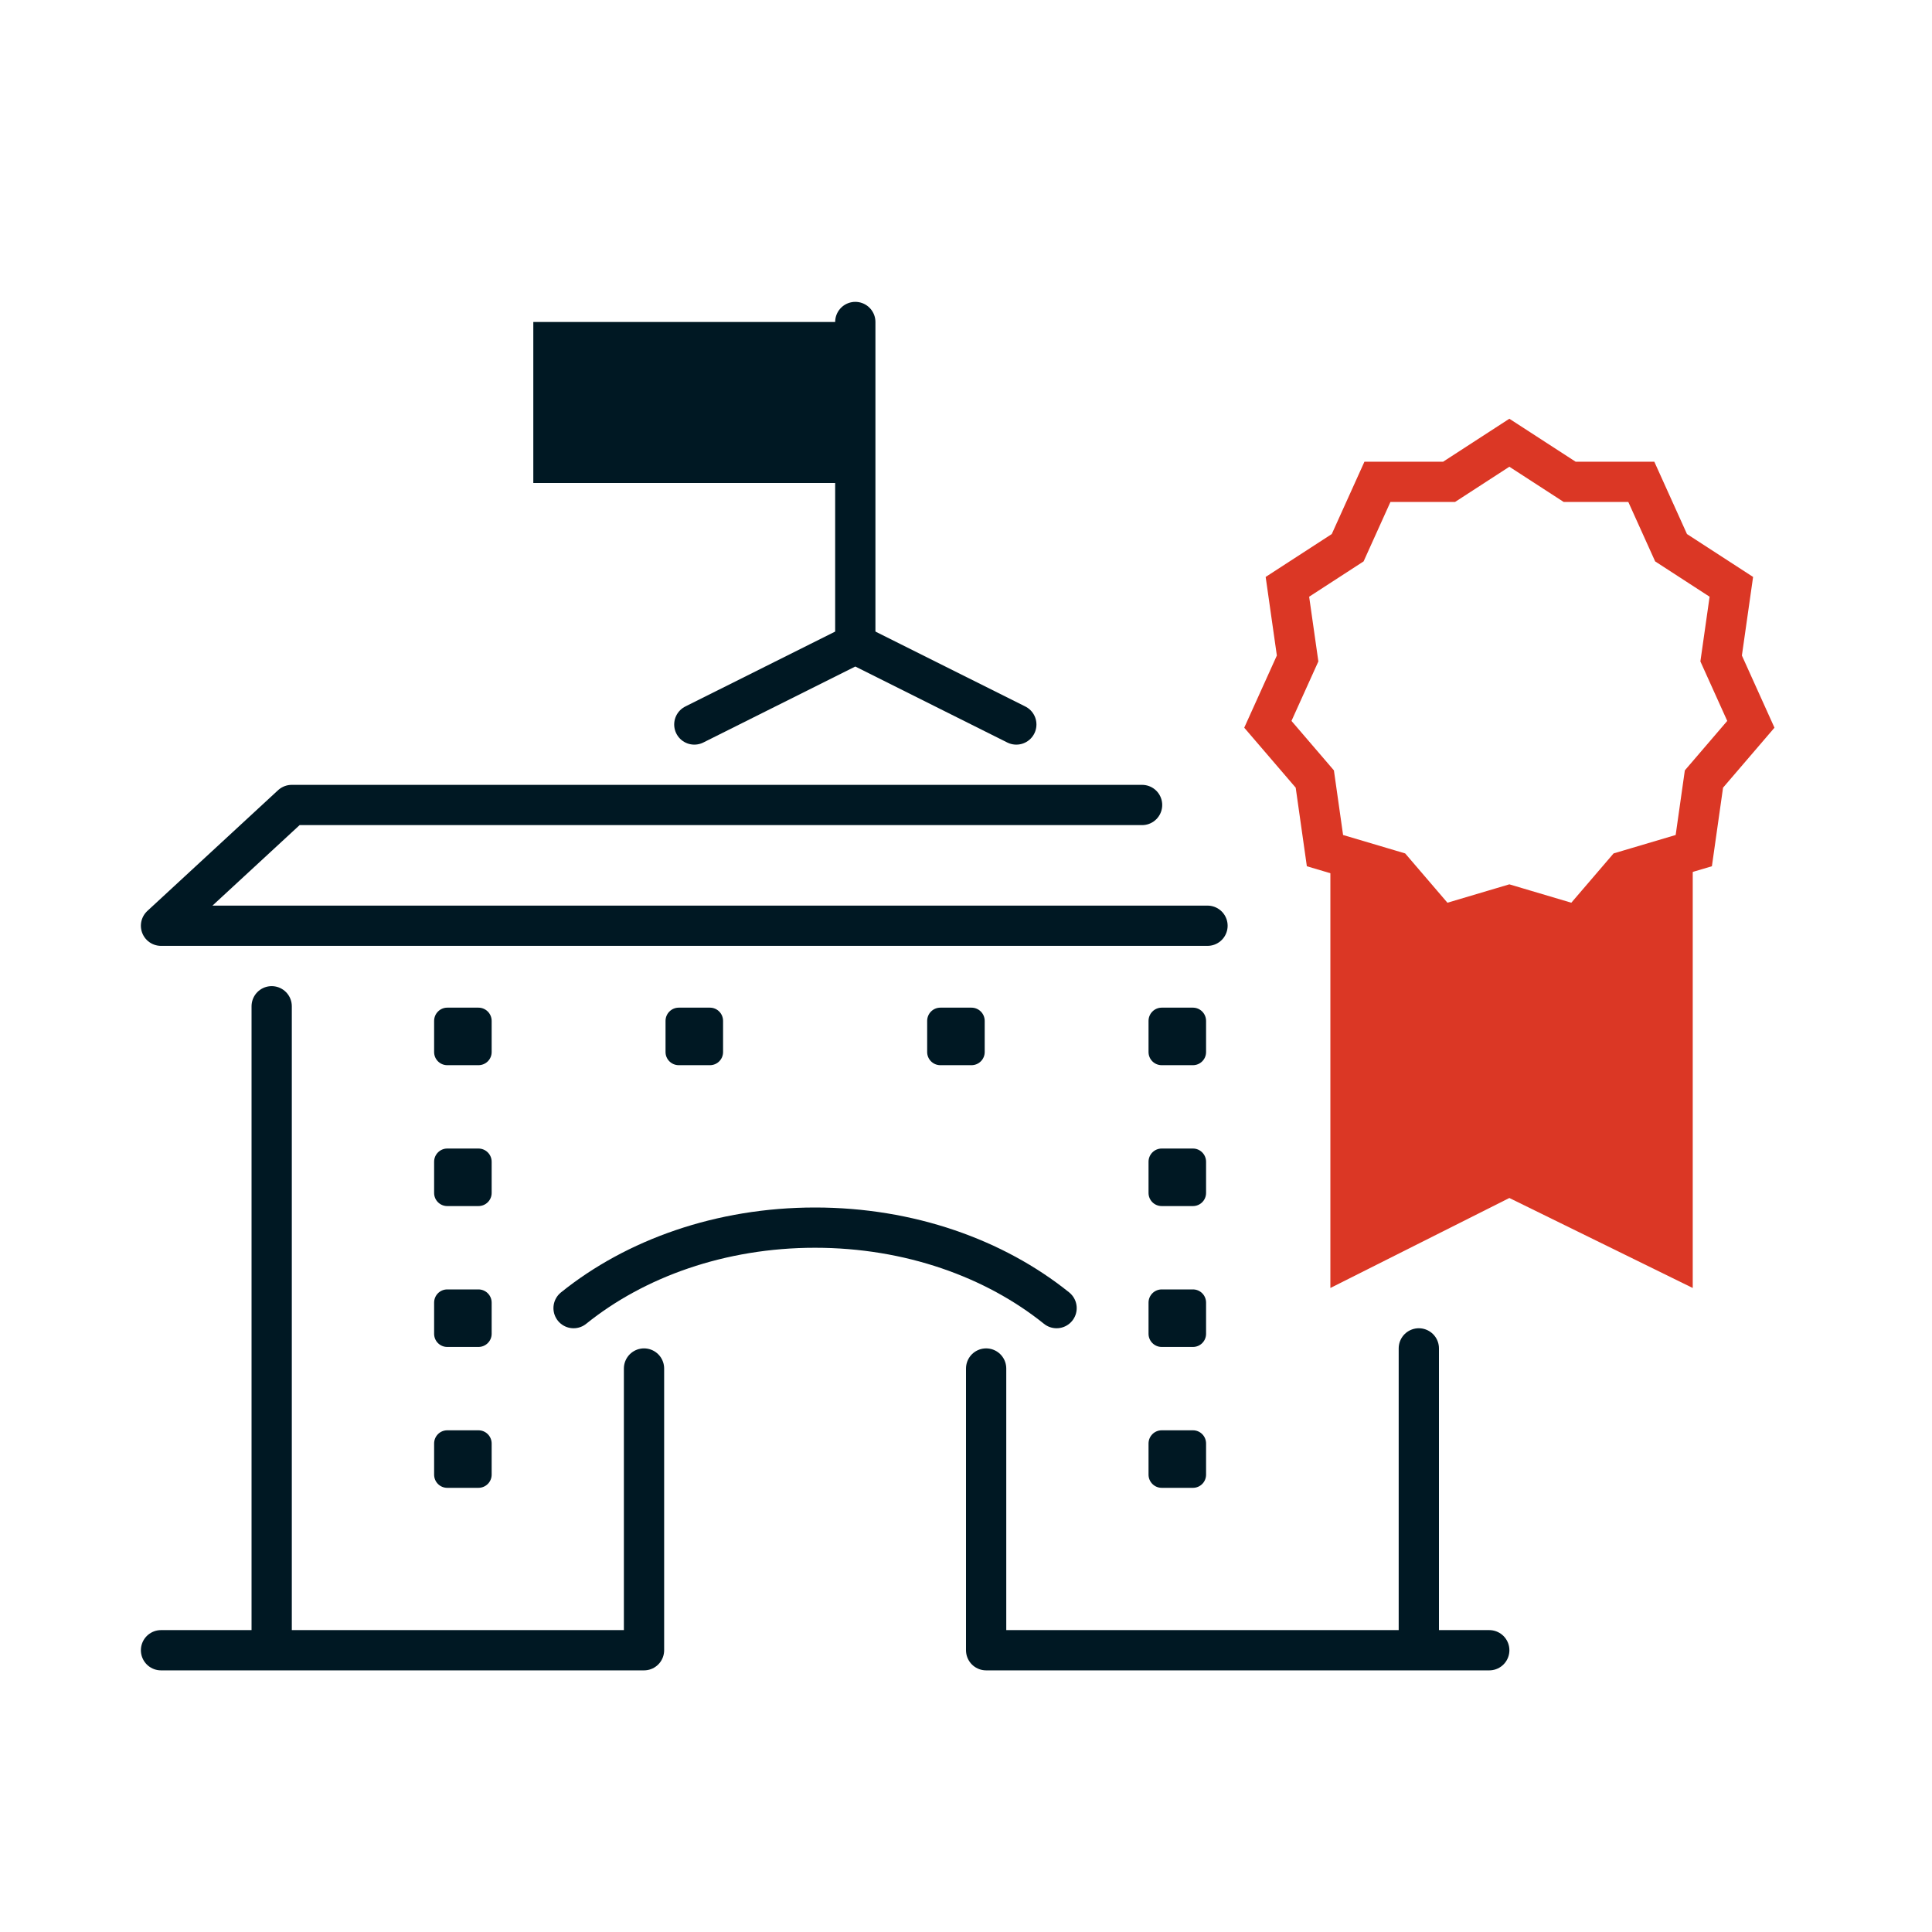 <svg width="50" height="50" viewBox="0 0 50 50" fill="none" xmlns="http://www.w3.org/2000/svg">
<path fill-rule="evenodd" clip-rule="evenodd" d="M31.213 26.421C31.213 26.232 31.06 26.078 30.873 26.078H30.065C29.877 26.078 29.724 26.232 29.724 26.421V27.227C29.724 27.416 29.877 27.567 30.065 27.567H30.873C31.06 27.567 31.213 27.416 31.213 27.227V26.421Z" fill="#001823"/>
<path fill-rule="evenodd" clip-rule="evenodd" d="M12.724 26.421C12.724 26.232 12.571 26.078 12.382 26.078H11.575C11.388 26.078 11.235 26.232 11.235 26.421V27.227C11.235 27.416 11.388 27.567 11.575 27.567H12.382C12.571 27.567 12.724 27.416 12.724 27.227V26.421Z" fill="#001823"/>
<path fill-rule="evenodd" clip-rule="evenodd" d="M18.373 26.078H17.566C17.377 26.078 17.224 26.232 17.224 26.421V27.227C17.224 27.414 17.377 27.567 17.566 27.567H18.373C18.562 27.567 18.713 27.414 18.713 27.227V26.421C18.713 26.232 18.562 26.078 18.373 26.078Z" fill="#001823"/>
<path fill-rule="evenodd" clip-rule="evenodd" d="M25.142 26.078H24.336C24.147 26.078 23.995 26.232 23.995 26.421V27.227C23.995 27.414 24.147 27.567 24.336 27.567H25.142C25.331 27.567 25.484 27.414 25.484 27.227V26.421C25.484 26.232 25.331 26.078 25.142 26.078Z" fill="#001823"/>
<path fill-rule="evenodd" clip-rule="evenodd" d="M31.213 30.066C31.213 29.877 31.06 29.724 30.873 29.724H30.065C29.877 29.724 29.724 29.877 29.724 30.066V30.873C29.724 31.062 29.877 31.213 30.065 31.213H30.873C31.06 31.213 31.213 31.062 31.213 30.873V30.066Z" fill="#001823"/>
<path fill-rule="evenodd" clip-rule="evenodd" d="M12.724 30.066C12.724 29.877 12.571 29.724 12.382 29.724H11.575C11.388 29.724 11.235 29.877 11.235 30.066V30.873C11.235 31.062 11.388 31.213 11.575 31.213H12.382C12.571 31.213 12.724 31.062 12.724 30.873V30.066Z" fill="#001823"/>
<path fill-rule="evenodd" clip-rule="evenodd" d="M30.873 33.37H30.065C29.877 33.37 29.724 33.523 29.724 33.712V34.519C29.724 34.706 29.877 34.859 30.065 34.859H30.873C31.062 34.859 31.213 34.706 31.213 34.519V33.712C31.213 33.523 31.062 33.37 30.873 33.37Z" fill="#001823"/>
<path fill-rule="evenodd" clip-rule="evenodd" d="M30.873 37.016H30.065C29.877 37.016 29.724 37.169 29.724 37.358V38.164C29.724 38.352 29.877 38.505 30.065 38.505H30.873C31.062 38.505 31.213 38.352 31.213 38.164V37.358C31.213 37.169 31.062 37.016 30.873 37.016Z" fill="#001823"/>
<path fill-rule="evenodd" clip-rule="evenodd" d="M12.382 33.37H11.575C11.386 33.37 11.235 33.523 11.235 33.712V34.519C11.235 34.706 11.386 34.859 11.575 34.859H12.382C12.571 34.859 12.724 34.706 12.724 34.519V33.712C12.724 33.523 12.571 33.37 12.382 33.37Z" fill="#001823"/>
<path fill-rule="evenodd" clip-rule="evenodd" d="M12.382 37.016H11.575C11.386 37.016 11.235 37.169 11.235 37.358V38.164C11.235 38.352 11.386 38.505 11.575 38.505H12.382C12.571 38.505 12.724 38.352 12.724 38.164V37.358C12.724 37.169 12.571 37.016 12.382 37.016Z" fill="#001823"/>
<path fill-rule="evenodd" clip-rule="evenodd" d="M34.43 33.333L39.062 31.004L43.808 33.333V22.092C43.091 22.311 42.567 22.532 42.235 22.755C41.904 22.977 41.5 23.378 41.023 23.958L39.119 23.579L37.25 23.958L34.43 22.092V33.333Z" fill="#DB3725"/>
<path fill-rule="evenodd" clip-rule="evenodd" d="M39.062 11.458L40.623 12.47H42.477L43.247 14.175L44.807 15.187L44.543 17.041L45.312 18.745L44.098 20.161L43.835 22.014L42.055 22.542L40.841 23.958L39.062 23.43L37.284 23.958L36.07 22.542L34.29 22.014L34.027 20.161L32.812 18.745L33.582 17.041L33.318 15.187L34.878 14.175L35.648 12.47H37.502L39.062 11.458Z" stroke="#DB3725" stroke-width="1.042"/>
<path d="M36.719 34.896V42.188" stroke="#001823" stroke-width="1.042" stroke-linecap="round"/>
<path d="M29.557 20.833H7.55L4.167 23.958H31.25" stroke="#001823" stroke-width="1.042" stroke-linecap="round" stroke-linejoin="round"/>
<path d="M4.167 42.708H16.667V35.417" stroke="#001823" stroke-width="1.042" stroke-linecap="round" stroke-linejoin="round"/>
<path d="M38.542 42.708H25.521V35.417" stroke="#001823" stroke-width="1.042" stroke-linecap="round" stroke-linejoin="round"/>
<path d="M27.344 33.854C25.744 32.566 23.534 31.771 21.093 31.771C18.653 31.771 16.442 32.566 14.844 33.854" stroke="#001823" stroke-width="1.042" stroke-linecap="round"/>
<path d="M17.969 18.75L22.135 16.667L26.302 18.75" stroke="#001823" stroke-width="1.042" stroke-linecap="round"/>
<path fill-rule="evenodd" clip-rule="evenodd" d="M13.802 12.5H22.135V8.333H13.802V12.5Z" fill="#001823"/>
<path d="M7.031 26.042V42.188" stroke="#001823" stroke-width="1.042" stroke-linecap="round"/>
<path d="M22.135 16.667V8.333" stroke="#001823" stroke-width="1.042" stroke-linecap="round" stroke-linejoin="round"/>
</svg>
